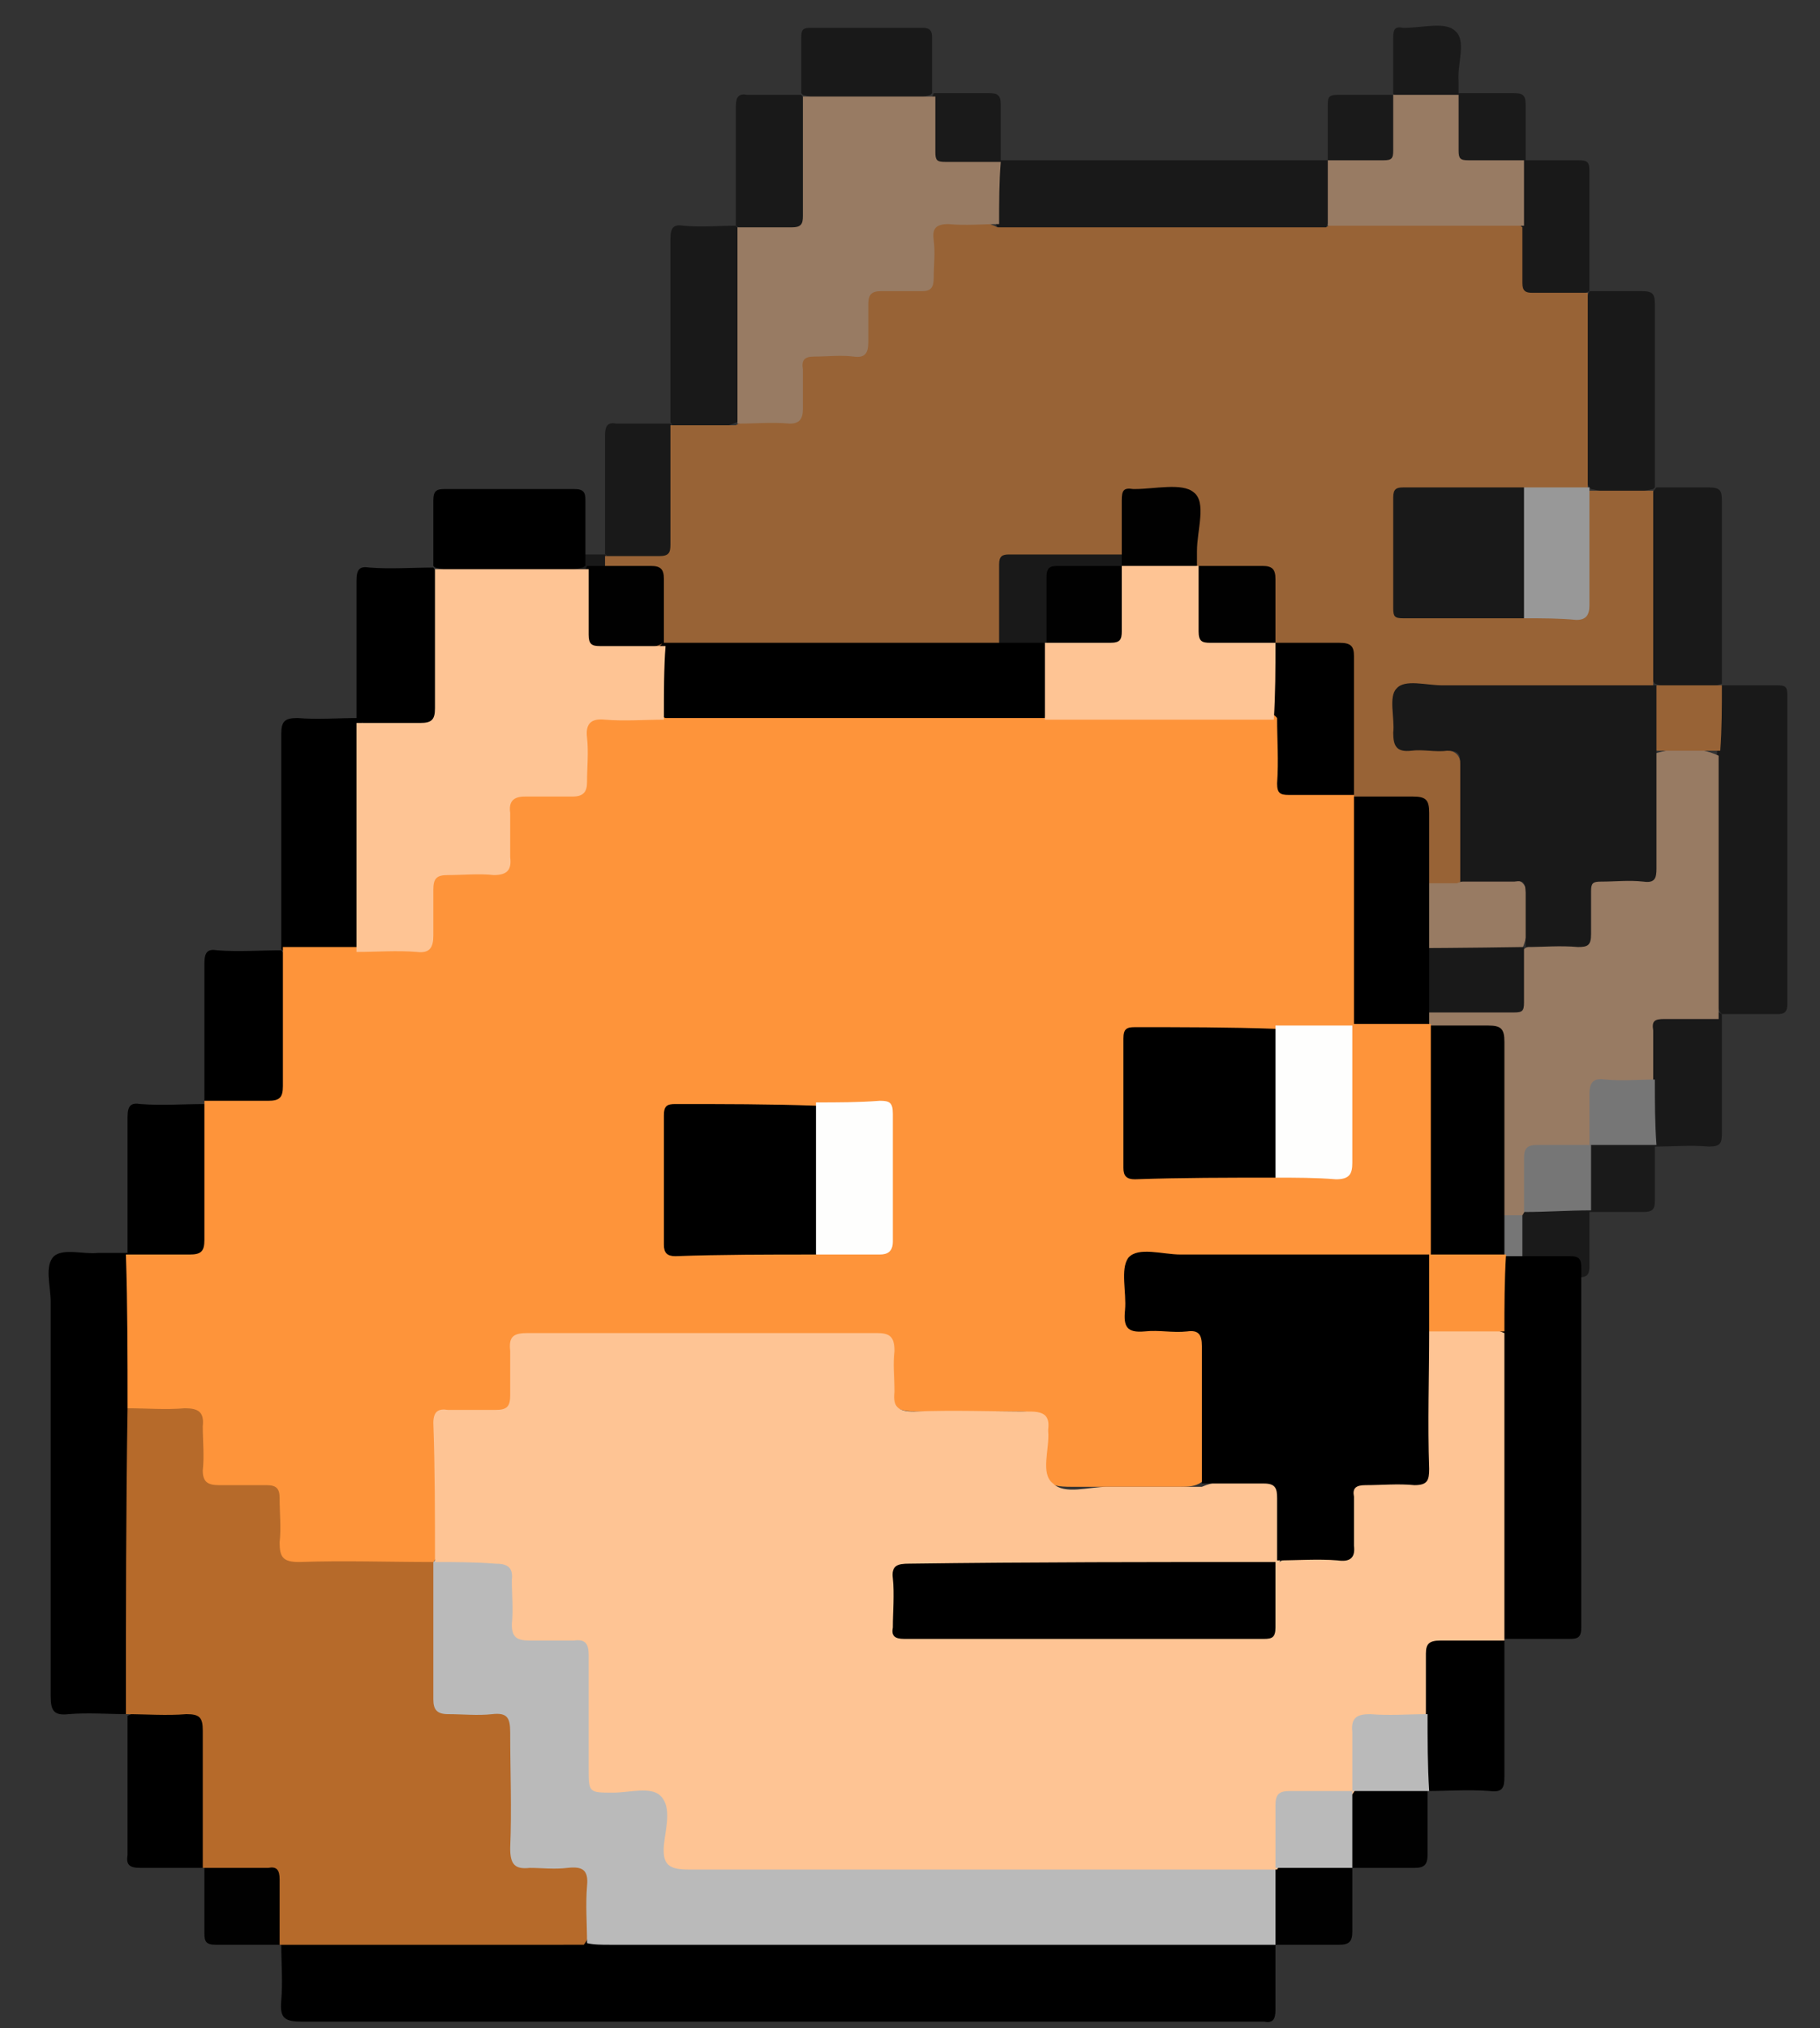 <?xml version="1.0" encoding="utf-8"?>
<!-- Generator: Adobe Illustrator 25.4.1, SVG Export Plug-In . SVG Version: 6.00 Build 0)  -->
<svg version="1.1" id="Capa_1" focusable="false" xmlns="http://www.w3.org/2000/svg" xmlns:xlink="http://www.w3.org/1999/xlink"
	 x="0px" y="0px" viewBox="0 0 111.3 124" style="enable-background:new 0 0 111.3 124;" xml:space="preserve">
<rect x="0" y="0" width="111.3" height="124" fill="#333333" stroke="none"/>
<style type="text/css">
	.st0{opacity:0.5;}
	.st1{fill:#010101;}
	.st2{fill:#B66A2A;}
	.st3{fill:#BABABA;}
	.st4{fill:#FE943A;}
	.st5{fill:#FEC494;}
	.st6{fill:#FD943A;}
	.st7{fill:#FEFEFD;}
</style>
<g class="st0">
	<path d="M93.2,78c0,1.1,0,2.3,0,3.4c0,0.5-0.1,0.7-0.6,0.6c-0.2,0-0.3,0-0.5,0c-16.7,0-33.3,0-50,0c-0.9,0-1.2-0.2-1.1-1.1
		c0.1-1,0-1.9,0-2.9c0,0,0.1-0.1,0.1-0.1c0.3-0.2,0.6-0.2,1-0.2c5,0,10,0,15,0c1.9-0.1,3.9,0,5.8,0c9.5,0,18.9,0,28.4,0
		c0.6,0,1.2-0.1,1.8,0.2C93.1,78,93.2,78,93.2,78z"/>
	<path d="M33,66c-1,0-2.1-0.1-3.1,0c-0.8,0.1-0.9-0.2-0.9-0.9c0-6.9,0-13.8,0-20.7c0-0.8-0.4-1.9,0.2-2.4c0.5-0.4,1.5-0.1,2.3-0.1
		c0.5,0,1,0,1.5,0c0,0,0.1,0.1,0.1,0.1c0.2,0.4,0.2,0.9,0.2,1.4c0,2.2,0,4.4,0,6.5c0.1,5,0,9.9,0,14.9c0,0.3,0,0.7-0.2,1
		C33.1,65.9,33,65.9,33,66z"/>
	<path d="M61.1,9.8c6.7,0,13.4,0,20.1,0c0,0,0.1,0.1,0.1,0.1c0.2,1.3,0.4,2.7-0.2,4c-0.5,0.3-1,0.2-1.5,0.2c-5.7,0-11.4,0-17.1,0
		c-0.5,0-1,0-1.5-0.2c-0.7-1.3-0.4-2.6-0.2-4C61,9.9,61,9.8,61.1,9.8z"/>
	<path d="M105.3,41.9c1.1,0,2.3,0,3.4,0c0.5,0,0.6,0.1,0.6,0.6c0,6.3,0,12.6,0,18.9c0,0.5-0.2,0.6-0.6,0.6c-1.1,0-2.3,0-3.4,0
		c0,0-0.1-0.1-0.1-0.1c-0.2-0.3-0.2-0.6-0.2-1c0-4.9,0-9.9,0-14.8c0.1-1.3-0.2-2.7,0.2-4C105.2,42,105.2,41.9,105.3,41.9z"/>
	<path d="M41,25.8c0-3.7,0-7.5,0-11.2c0-0.7,0.2-0.9,0.8-0.8c1.1,0.1,2.1,0,3.2,0c0,0,0.1,0.1,0.1,0.1c0.2,0.4,0.2,0.8,0.2,1.2
		c0,3.1,0,6.3,0,9.4c0,0.4,0,0.9-0.2,1.3c-1.3,0.6-2.6,0.4-4,0.2C41.1,25.9,41,25.9,41,25.8z"/>
	<path d="M97.2,17.8c1.1,0,2.1,0,3.2,0c0.7,0,0.8,0.2,0.8,0.8c0,3.7,0,7.5,0,11.2c0,0-0.1,0.1-0.1,0.1c-1.3,0.3-2.5,0.3-3.8,0
		c-0.1-0.1-0.2-0.2-0.2-0.3c-0.1-0.4-0.1-0.8-0.1-1.2c0-3.1,0-6.2,0-9.3c0-0.4,0-0.9,0.2-1.3C97.1,17.9,97.2,17.8,97.2,17.8z"/>
	<path d="M101.3,29.8c1.1,0,2.1,0,3.2,0c0.7,0,0.8,0.2,0.8,0.8c0,3.7,0,7.5,0,11.2c0,0,0,0,0,0c-1.4,0.5-2.7,0.5-4.1,0
		c-0.3-0.4-0.3-0.9-0.3-1.4c0-3.1,0-6.1,0-9.2C100.9,30.8,100.9,30.2,101.3,29.8L101.3,29.8z"/>
	<path d="M49,5.7c0-1.1,0-2.3,0-3.4c0-0.5,0.1-0.6,0.6-0.6c2.3,0,4.5,0,6.8,0c0.5,0,0.6,0.2,0.6,0.6c0,1.1,0,2.3,0,3.4
		c0,0-0.1,0.1-0.1,0.1C55.7,6.2,54.4,6,53.1,6c-1.3,0-2.7,0.2-4-0.2C49.1,5.8,49.1,5.8,49,5.7z"/>
	<path d="M45,13.8c0-2.4,0-4.9,0-7.3c0-0.6,0.2-0.8,0.7-0.7c1.1,0,2.2,0,3.3,0c0,0,0,0,0,0c0.3,0.3,0.3,0.7,0.3,1.1
		c0,1.9,0,3.9,0,5.8c0,1.2-0.3,1.4-1.4,1.4C46.9,14.1,45.9,14.4,45,13.8L45,13.8z"/>
	<path d="M93.2,9.8c1.1,0,2.2,0,3.3,0c0.6,0,0.7,0.1,0.7,0.7c0,2.4,0,4.9,0,7.3l0,0c-1.2,0.6-2.5,0.3-3.7,0.2
		c-0.5-0.1-0.6-0.6-0.6-1c0-1-0.1-2.1,0-3.1c0.1-1.3-0.2-2.7,0.2-4C93.1,9.9,93.2,9.8,93.2,9.8z"/>
	<path d="M37,33.9c0-2.4,0-4.9,0-7.3c0-0.6,0.2-0.8,0.7-0.7c1.1,0,2.2,0,3.3,0c0,0,0,0,0,0c0.3,0.4,0.3,0.8,0.3,1.2
		c0,1.9,0,3.7,0,5.6c0,1.3-0.2,1.5-1.5,1.5c-0.9,0-1.8,0.2-2.7-0.2C37.1,33.9,37,33.9,37,33.9z"/>
	<path d="M105.3,62c0,2.4,0,4.8,0,7.3c0,0.6-0.1,0.8-0.8,0.8c-1.1-0.1-2.2,0-3.3,0c0,0-0.1-0.1-0.1-0.1c-0.3-1.3-0.1-2.6-0.2-4
		c-0.1-1,0-2,0-3c0-0.8,0.4-1.3,1.2-1.2C103.2,61.7,104.3,61.4,105.3,62L105.3,62z"/>
	<path d="M37,74c-1.1,0-2.2,0-3.3,0c-0.6,0-0.7-0.2-0.7-0.7c0-2.4,0-4.9,0-7.3c0,0,0,0,0,0c1.2-0.6,2.5-0.3,3.7-0.2
		c0.4,0,0.6,0.4,0.6,0.7c0,2.5,0.3,4.9-0.1,7.4C37.1,73.9,37,74,37,74z"/>
	<path d="M33,41.9c0-2.4,0-4.9,0-7.3c0-0.6,0.2-0.8,0.7-0.7c1.1,0,2.2,0,3.3,0l0,0c0.3,0.3,0.3,0.7,0.3,1.1c0,1.9,0,3.9,0,5.8
		c0,1.2-0.3,1.4-1.4,1.4C34.9,42.2,33.9,42.5,33,41.9L33,41.9z"/>
	<path class="st1" d="M85.2,5.7c0-1.1,0-2.3,0-3.4c0-0.5,0.1-0.7,0.6-0.6c0,0,0.1,0,0.1,0c1.1,0,2.5-0.4,3.1,0.2
		c0.7,0.6,0.1,2,0.2,3.1c0,0.3,0,0.5,0,0.8c0,0-0.1,0.1-0.1,0.1c-1.2,0.3-2.5,0.3-3.7,0C85.3,5.8,85.2,5.8,85.2,5.7z"/>
	<path class="st1" d="M57.1,5.7c1.1,0,2.2,0,3.4,0c0.5,0,0.7,0.1,0.7,0.7c0,1.1,0,2.2,0,3.4c0,0,0,0,0,0c-1.2,0.6-2.5,0.3-3.7,0.2
		c-0.3,0-0.5-0.2-0.5-0.5C56.7,8.2,56.5,6.9,57.1,5.7L57.1,5.7z"/>
	<path class="st1" d="M81.2,9.8c0-1.1,0-2.3,0-3.4c0-0.5,0.1-0.6,0.6-0.6c1.1,0,2.3,0,3.4,0l0,0c0.6,1.2,0.3,2.5,0.2,3.7
		c0,0.3-0.2,0.5-0.5,0.5C83.6,10.1,82.4,10.3,81.2,9.8L81.2,9.8z"/>
	<path class="st1" d="M89.2,5.7c1.1,0,2.2,0,3.4,0c0.5,0,0.7,0.1,0.7,0.7c0,1.1,0,2.2,0,3.4c0,0,0,0,0,0c-1.2,0.6-2.5,0.3-3.7,0.2
		c-0.3,0-0.5-0.2-0.5-0.5C88.9,8.2,88.6,6.9,89.2,5.7L89.2,5.7z"/>
	<path class="st1" d="M101.2,70c0,1.1,0,2.2,0,3.4c0,0.5-0.1,0.7-0.7,0.7c-1.1,0-2.2,0-3.4,0c0,0-0.1-0.1-0.1-0.1
		c-0.3-1.3-0.2-2.5,0-3.8c0.1-0.1,0.2-0.2,0.3-0.3C98.7,69.7,100,69.4,101.2,70L101.2,70z"/>
	<path class="st1" d="M41,78c-1.1,0-2.3,0-3.4,0c-0.5,0-0.6-0.1-0.6-0.6c0-1.1,0-2.3,0-3.4c0,0,0,0,0,0c1.2-0.6,2.5-0.3,3.7-0.2
		c0.3,0,0.5,0.2,0.5,0.5C41.3,75.6,41.6,76.9,41,78L41,78z"/>
	<path class="st1" d="M97.2,74c0,1.1,0,2.2,0,3.4c0,0.5-0.1,0.7-0.7,0.7c-1.1,0-2.2,0-3.4,0c0,0,0,0,0,0c-0.6-1.3-0.3-2.6-0.2-3.9
		c0.1-0.1,0.1-0.2,0.3-0.3C94.6,73.7,96,73.5,97.2,74L97.2,74z"/>
	<path class="st2" d="M41,78.1c0-1.1,0-2.3,0-3.4c0-0.5-0.2-0.6-0.6-0.6c-1.1,0-2.3,0-3.4,0c0-2.4,0-4.8,0-7.2
		c0-0.6-0.2-0.9-0.8-0.9C35.1,66,34,66,33,66c0-5.4,0-10.7,0-16.1c1.2-0.6,2.4-0.3,3.6-0.2c0.4,0,0.5,0.4,0.6,0.7
		c0.1,0.4,0.1,0.8,0.1,1.2c0,2.2-0.1,2,2,2c0.3,0,0.5,0,0.8,0c0.8,0,1.2,0.4,1.2,1.2c0,0.5,0,1.1,0,1.6c0,1.1,0.1,1.2,1.2,1.2
		c1.7,0,3.4,0,5.1,0c0.5,0,1-0.1,1.4,0.3c0.3,0.4,0.3,0.9,0.3,1.4c0,1.7,0,3.5,0,5.2c0,0.8,0.3,1.2,1.1,1.1c0.5,0,0.9,0,1.4,0
		c1.2,0,1.5,0.3,1.5,1.5c0,1.7,0,3.4,0,5.1c0,1.4,0.1,1.4,1.4,1.4c2.6,0,2.6,0,2.6,2.7c0,0.6,0.1,1.1-0.3,1.6
		C51.7,78,46.4,78,41,78.1z"/>
	<path class="st3" d="M57.1,78c0-1-0.1-2,0-3c0.1-0.8-0.3-1-1-1c-0.7,0.1-1.3,0-2,0c-0.8,0.1-1-0.2-1-1c0.1-2,0-4.1,0-6.1
		c0-0.7-0.2-1-1-1c-0.8,0.1-1.5,0-2.3,0c-0.6,0-0.8-0.2-0.8-0.8c0-2.4,0-4.8,0-7.2c0,0,0.1-0.1,0.1-0.1c1.1-0.4,2.3-0.2,3.4-0.1
		c0.6,0,0.8,0.5,0.8,1c0.1,0.7,0,1.4,0,2.1c0,0.6,0.3,0.8,0.9,0.9c0.6,0,1.2,0,1.8,0c1.1,0.1,1.3,0.3,1.3,1.3c0,1.8,0,3.6,0,5.4
		c0,1.2,0.1,1.2,1.3,1.3c0.5,0,1.1,0,1.6,0c0.7,0,1.1,0.4,1.1,1.1c0,0.6,0,1.1,0,1.7c0,0.8,0.3,1.2,1.1,1.1c0.3,0,0.7,0,1,0
		c9.3,0,18.7,0,28,0c0.6,0,1.2-0.1,1.7,0.3c0,1.3,0,2.7,0,4c-11.7,0-23.3,0-35,0C57.9,78.1,57.5,78,57.1,78z"/>
	<path class="st4" d="M49,58c-2.3,0-4.7,0-7,0c-0.8,0-1.1-0.3-1-1c0.1-0.8,0-1.5,0-2.3c0-0.5-0.2-0.7-0.7-0.7c-0.8,0-1.7,0-2.5,0
		c-0.6,0-0.9-0.2-0.8-0.8c0-0.8,0-1.5,0-2.3c0.1-0.8-0.3-1-1-0.9c-1,0.1-2,0-3,0c0-2.7,0-5.4,0-8c1.1,0,2.2,0,3.3,0
		c0.6,0,0.7-0.2,0.7-0.7c0-2.4,0-4.9,0-7.3c1.1,0,2.2,0,3.3,0c0.6,0,0.7-0.2,0.7-0.7c0-2.4,0-4.9,0-7.3c1.3,0,2.7,0,4,0
		c0.8-0.5,1.6-0.2,2.4-0.3c1.2-0.1,1.2-0.1,1.3-1.3c0-0.4,0-0.9,0-1.3c0-1.2,0.3-1.4,1.5-1.5c0.4,0,0.8,0,1.2,0
		c1.2,0,1.3-0.1,1.3-1.3c0-0.5,0-1.1,0-1.6c0-0.7,0.4-1,1.1-1.1c0.7,0,1.3,0,2,0c0.6,0,0.9-0.3,0.9-0.9c0-0.7,0-1.3,0-2
		c0-0.5,0.2-0.9,0.7-1c1.2-0.1,2.5-0.4,3.6,0.2c6.7,0,13.4,0,20.1,0c0.4-0.3,0.9-0.3,1.3-0.3c3.1,0,6.2,0,9.4,0
		c0.5,0,0.9-0.1,1.3,0.3c0,1.1,0,2.3,0,3.4c0,0.5,0.2,0.6,0.6,0.6c1.1,0,2.3,0,3.4,0c0,4,0,8,0,12.1c-0.7,0.5-1.5,0.3-2.3,0.3
		c-0.6,0-1.1,0-1.7,0c-2.1,0-4.2,0-6.3,0c-1.4,0-1.4,0-1.4,1.5c0,1.6,0,3.1,0,4.7c0,1.1,0.1,1.2,1.2,1.2c2.2,0,4.3,0,6.5,0
		c0.9,0,1.7,0,2.6,0c0.8,0,1.1-0.3,1.1-1.1c0-1.7,0-3.5,0-5.2c0-0.5,0-1,0.3-1.4c1.3,0,2.7,0,4,0c0,4,0,8,0,12.1
		c0,0-0.1,0.1-0.1,0.1c-0.5,0.2-1,0.2-1.6,0.2c-4.2,0-8.4,0-12.5,0c-1.4,0-1.5,0.1-1.5,1.5c0,1.9,0,1.9,1.9,1.9c0.3,0,0.5,0,0.8,0
		c1,0.1,1.2,0.3,1.3,1.3c0,2,0,4.1,0,6.1c0,0.3,0,0.7-0.3,1c-0.3,0.3-0.7,0.3-1.1,0.3c-1.9,0-3.8,0-5.7,0c-1.3,0-1.5-0.3-1.5-1.6
		c0-0.5,0-0.9,0-1.4c0-0.8-0.3-1.1-1.1-1.1c-1.7,0-3.5,0-5.2,0c-1.5,0-1.7-0.2-1.7-1.7c0-2.6,0.3-2.3-2.4-2.3c-5.2,0-10.3,0-15.5,0
		c-1.6,0-1.6,0-1.6,1.6c0,2.4,0,2.4-2.4,2.5c-1.6,0-1.6,0-1.6,1.5c0,1.6,0,3.2,0,4.8C49.3,57.1,49.4,57.6,49,58L49,58z"/>
	<path class="st5" d="M61.1,13.7c-1,0-2.1,0.1-3.1,0c-0.8,0-1,0.3-0.9,1c0.1,0.8,0,1.5,0,2.3c0,0.6-0.2,0.8-0.7,0.8
		c-0.8,0-1.7,0-2.5,0c-0.6,0-0.8,0.2-0.8,0.8c0,0.8,0,1.5,0,2.3c0,0.7-0.2,1-0.9,0.9c-0.8-0.1-1.6,0-2.4,0c-0.6,0-0.8,0.2-0.7,0.8
		c0,0.8,0,1.6,0,2.4c0,0.6-0.2,0.9-0.8,0.9c-1.1-0.1-2.1,0-3.2,0c0-4,0-8,0-12c1.1,0,2.2,0,3.3,0c0.6,0,0.7-0.2,0.7-0.7
		c0-2.4,0-4.9,0-7.3c2.7,0,5.4,0,8.1,0c0,1.1,0,2.3,0,3.4c0,0.5,0.1,0.6,0.6,0.6c1.1,0,2.3,0,3.4,0C61.1,11.1,61.1,12.4,61.1,13.7z"
		/>
	<path class="st5" d="M93.2,13.8c-4,0-8,0-12,0c0-1.3,0-2.7,0-4c1.1,0,2.3,0,3.4,0c0.5,0,0.6-0.1,0.6-0.6c0-1.1,0-2.3,0-3.4
		c1.3,0,2.7,0,4,0c0,1.1,0,2.3,0,3.4c0,0.5,0.1,0.6,0.6,0.6c1.1,0,2.3,0,3.4,0C93.2,11.1,93.2,12.4,93.2,13.8z"/>
	<path class="st5" d="M49.1,58c0-2.4,0-4.9-0.1-7.3c0-0.6,0.3-0.7,0.8-0.7c0.8,0,1.7,0,2.5,0c0.6,0,0.8-0.2,0.7-0.8
		c0-0.8,0-1.5,0-2.3c-0.1-0.7,0.2-1,1-1c2.9,0,5.9,0,8.8,0c3.1,0,6.3,0,9.4,0c0.7,0,1,0.2,0.9,0.9c-0.1,0.7,0,1.4,0,2.1
		c-0.1,0.8,0.2,1.1,1,1c2-0.1,4.1,0,6.1,0c0.8,0,1.1,0.2,0.9,1c0,0,0,0.1,0,0.1c0.1,1-0.4,2.2,0.2,2.8c0.6,0.6,1.9,0.2,2.8,0.2
		c1.7,0,3.3,0,5,0c1.2-0.5,2.4-0.3,3.6-0.2c0.3,0,0.6,0.3,0.6,0.6c0.1,1.2,0.3,2.4-0.2,3.6c-0.5,0.4-1.1,0.4-1.6,0.4
		c-5.5,0-11,0-16.6,0c-1.6,0-1.6,0-1.6,1.6c0,1.7,0,1.7,1.8,1.7c5.4,0,10.8,0,16.2,0c1.5,0,1.5,0,1.5-1.5c0-0.7-0.2-1.5,0.3-2.1
		c0.7-0.6,1.6-0.3,2.4-0.3c1.2-0.1,1.3-0.1,1.3-1.3c0-0.5,0-1.1,0-1.6c0-0.7,0.4-1.1,1.1-1.1c0.5,0,1,0,1.5,0c1.3,0,1.4,0,1.4-1.4
		c0-1.7,0-3.3,0-5c0-0.5,0-0.9,0.3-1.3c1.3-0.4,2.7-0.5,4,0.1c0,4.8,0,9.6,0,14.4c0,0.6,0,1.1,0,1.7c-1.1,0-2.2,0-3.3,0
		c-0.6,0-0.8,0.1-0.7,0.7c0,1.1,0,2.2,0,3.3c-0.4,0.4-0.9,0.3-1.4,0.3c-2.5,0-2.2-0.3-2.3,2.3c0,0.5,0,1-0.3,1.4l0,0
		c-0.8,0.5-1.6,0.3-2.4,0.3c-1.2,0-1.3,0.1-1.3,1.3c0,0.8,0.2,1.7-0.3,2.4c0,0,0,0,0,0c-10.3,0-20.6,0-30.9,0c-1,0-1.3-0.2-1.3-1.3
		c0.1-0.9,0.4-2-0.2-2.6c-0.6-0.5-1.7-0.1-2.5-0.2c-1.3,0-1.3,0-1.3-1.3c0-2,0-3.9,0-5.9c0-0.6-0.2-0.8-0.8-0.8c-0.8,0-1.5,0-2.3,0
		c-0.7,0-1-0.2-0.9-0.9c0.1-0.8,0-1.5,0-2.3c0-0.7-0.2-0.9-0.9-0.8C51.1,58,50.1,58,49.1,58z"/>
	<path class="st6" d="M105.2,45.9c-1.3,0-2.6,0-3.9,0c-0.6-1.3-0.5-2.7,0-4c0,0,0,0,0,0c1.3,0,2.7,0,4,0
		C105.3,43.2,105.3,44.6,105.2,45.9z"/>
	<path class="st3" d="M97.2,70c0-1,0-2.1,0-3.1c0-0.8,0.3-1,1-0.9c1,0.1,2,0,3,0c0,1.3,0,2.7,0.1,4C99.9,70,98.6,70,97.2,70z"/>
	<path class="st3" d="M93.2,74.1c0-1.1,0-2.2,0-3.3c0-0.6,0.2-0.8,0.8-0.8c1.1,0,2.2,0,3.3,0c0,1.3,0,2.7,0,4
		C95.9,74,94.6,74.1,93.2,74.1z"/>
	<path d="M101.3,41.9c0,1.3,0,2.7,0,4c0,2.4,0,4.8,0,7.2c0,0.6-0.1,0.9-0.8,0.8c-0.9-0.1-1.7,0-2.6,0c-0.5,0-0.6,0.1-0.6,0.6
		c0,0.9,0,1.7,0,2.6c0,0.7-0.2,0.8-0.8,0.8c-1.1-0.1-2.1,0-3.2,0l0,0c0-1.1,0-2.2,0-3.3c0-0.6-0.1-0.8-0.7-0.7c-1.1,0-2.2,0-3.3,0
		c0-2.4,0-4.8,0-7.2c0-0.6-0.1-0.8-0.8-0.8c-0.7,0.1-1.5-0.1-2.2,0c-0.9,0.1-1.1-0.3-1.1-1.1c0.1-0.9-0.3-2.2,0.2-2.7
		c0.5-0.6,1.8-0.2,2.8-0.2C92.5,41.9,96.9,41.9,101.3,41.9z"/>
	<path d="M69.1,41.9c-2.5,0-4.9,0-7.4,0c-0.5,0-0.6-0.1-0.6-0.6c0-2.3,0-4.5,0-6.8c0-0.5,0.2-0.6,0.6-0.6c2.5,0,4.9,0,7.4,0
		c0.3,0.3,0.3,0.7,0.3,1c0,2,0,3.9,0,5.9C69.4,41.2,69.4,41.6,69.1,41.9z"/>
	<path d="M93.2,37.8c-2.5,0-4.9,0-7.4,0c-0.5,0-0.6-0.1-0.6-0.6c0-2.3,0-4.5,0-6.8c0-0.5,0.2-0.6,0.6-0.6c2.5,0,4.9,0,7.4,0
		c0.3,0.3,0.3,0.7,0.3,1c0,2,0,3.9,0,5.9C93.5,37.2,93.5,37.6,93.2,37.8z"/>
	<path class="st7" d="M69.1,41.9c0-2.7,0-5.3,0-8c1.1,0,2.2,0,3.3,0c0.5,0,0.7,0.1,0.7,0.7c0,2.2,0,4.5,0,6.7c0,0.6-0.2,0.7-0.7,0.7
		C71.3,41.9,70.2,41.9,69.1,41.9z"/>
	<path class="st7" d="M93.2,37.8c0-2.7,0-5.3,0-8c1.3,0,2.7,0,4,0c0,0,0,0,0,0c0,2.4,0,4.8,0,7.2c0,0.6-0.2,0.9-0.8,0.9
		C95.4,37.8,94.3,37.8,93.2,37.8z"/>
	<path d="M93.2,57.9c0,1.1,0,2.3,0,3.4c0,0.5-0.1,0.6-0.6,0.6c-6.3,0-12.6,0-18.9,0c-0.5,0-0.6-0.1-0.6-0.6c0-0.9,0.1-1.7,0-2.6
		c-0.1-0.7,0.2-0.8,0.9-0.8C80.4,58,86.8,58,93.2,57.9C93.2,58,93.2,57.9,93.2,57.9z"/>
</g>
<g>
	<path d="M78,118.9c0,1.3,0,2.7,0,4c0,0.6-0.2,0.8-0.7,0.7c-0.2,0-0.4,0-0.6,0c-19.4,0-38.8,0-58.2,0c-1.1,0-1.4-0.2-1.3-1.3
		c0.1-1.1,0-2.3,0-3.4c0.1-0.1,0.1-0.1,0.2-0.2c0.4-0.2,0.7-0.2,1.1-0.2c5.8,0,11.6,0,17.4,0c2.3-0.1,4.5,0,6.8,0
		c11,0,22.1,0,33.1,0c0.7,0,1.4-0.1,2.1,0.2C77.9,118.8,77.9,118.8,78,118.9z"/>
	<path d="M7.8,104.8c-1.2,0-2.4-0.1-3.6,0c-0.9,0.1-1.1-0.2-1.1-1.1c0-8,0-16.1,0-24.1c0-1-0.4-2.2,0.2-2.8c0.6-0.5,1.8-0.1,2.7-0.2
		c0.6,0,1.2,0,1.8,0c0,0.1,0.1,0.1,0.2,0.2c0.3,0.5,0.2,1.1,0.2,1.6c0,2.5,0,5.1,0,7.6c0.1,5.8,0,11.6,0,17.4c0,0.4,0,0.8-0.2,1.1
		C7.9,104.7,7.8,104.8,7.8,104.8z"/>
	<path d="M40.5,39.3c7.8,0,15.6,0,23.4,0c0,0.1,0.1,0.1,0.1,0.2c0.2,1.5,0.5,3.1-0.2,4.6c-0.5,0.3-1.1,0.3-1.7,0.3
		c-6.6,0-13.3,0-19.9,0c-0.6,0-1.2,0.1-1.7-0.2c-0.8-1.5-0.4-3.1-0.2-4.6C40.4,39.4,40.5,39.4,40.5,39.3z"/>
	<path d="M92,76.8c1.3,0,2.7,0,4,0c0.6,0,0.7,0.2,0.7,0.7c0,7.3,0,14.7,0,22c0,0.6-0.2,0.7-0.7,0.7c-1.3,0-2.6,0-4,0
		c0-0.1-0.1-0.1-0.2-0.2c-0.2-0.4-0.2-0.7-0.2-1.1c0-5.8,0-11.5,0-17.3c0.1-1.5-0.2-3.1,0.2-4.6C91.9,76.9,92,76.8,92,76.8z"/>
	<path d="M17.2,58c0-4.4,0-8.7,0-13.1c0-0.8,0.2-1,1-1c1.2,0.1,2.5,0,3.7,0c0,0.1,0.1,0.1,0.2,0.2c0.2,0.4,0.2,0.9,0.2,1.4
		c0,3.7,0,7.3,0,11c0,0.5,0,1-0.3,1.5c-1.5,0.7-3.1,0.4-4.6,0.2C17.3,58.1,17.2,58.1,17.2,58z"/>
	<path d="M82.7,48.7c1.2,0,2.5,0,3.7,0c0.8,0,1,0.2,1,1c0,4.4,0,8.7,0,13.1c-0.1,0-0.1,0.1-0.2,0.1c-1.5,0.3-3,0.3-4.4,0
		c-0.1-0.1-0.2-0.2-0.3-0.3c-0.2-0.4-0.2-0.9-0.2-1.4c0-3.6,0-7.2,0-10.8c0-0.5,0-1,0.2-1.5C82.6,48.8,82.6,48.7,82.7,48.7z"/>
	<path d="M87.3,62.7c1.2,0,2.5,0,3.7,0c0.8,0,1,0.2,1,1c0,4.4,0,8.7,0,13.1c0,0,0,0,0,0c-1.6,0.6-3.2,0.6-4.7,0
		c-0.4-0.5-0.3-1.1-0.3-1.7c0-3.6,0-7.2,0-10.7C87,63.8,86.9,63.2,87.3,62.7L87.3,62.7z"/>
	<path d="M26.5,34.6c0-1.3,0-2.6,0-4c0-0.6,0.2-0.7,0.7-0.7c2.6,0,5.3,0,7.9,0c0.6,0,0.7,0.2,0.7,0.7c0,1.3,0,2.6,0,4
		c-0.1,0-0.1,0.1-0.2,0.1c-1.4,0.4-2.9,0.2-4.4,0.2c-1.5,0-3.1,0.2-4.6-0.2C26.6,34.7,26.6,34.7,26.5,34.6z"/>
	<path d="M21.8,44c0-2.8,0-5.7,0-8.5c0-0.7,0.2-0.9,0.8-0.8c1.3,0.1,2.6,0,3.9,0c0,0,0,0,0,0c0.3,0.4,0.4,0.8,0.4,1.3
		c0,2.3,0,4.5,0,6.8c0,1.4-0.3,1.7-1.7,1.7C24.1,44.3,22.9,44.7,21.8,44L21.8,44z"/>
	<path d="M78,39.3c1.3,0,2.6,0,3.9,0c0.7,0,0.9,0.2,0.9,0.8c0,2.8,0,5.7,0,8.5l0,0c-1.4,0.7-2.9,0.4-4.3,0.2
		c-0.6-0.1-0.7-0.7-0.7-1.2c0-1.2-0.1-2.4,0-3.6c0.1-1.5-0.2-3.1,0.2-4.6C77.9,39.4,77.9,39.4,78,39.3z"/>
	<path d="M12.5,67.4c0-2.8,0-5.7,0-8.5c0-0.7,0.2-0.9,0.8-0.8c1.3,0.1,2.6,0,3.9,0c0,0,0,0,0,0c0.4,0.4,0.4,0.9,0.4,1.4
		c0,2.2,0,4.3,0,6.5c0,1.5-0.3,1.8-1.8,1.8c-1,0-2.1,0.2-3.1-0.2C12.6,67.5,12.5,67.5,12.5,67.4z"/>
	<path d="M92,100.1c0,2.8,0,5.6,0,8.5c0,0.7-0.1,1-0.9,0.9c-1.3-0.1-2.6,0-3.8,0c0-0.1-0.1-0.1-0.1-0.2c-0.4-1.5-0.1-3.1-0.2-4.6
		c-0.1-1.2,0-2.3,0-3.5c0-0.9,0.5-1.5,1.4-1.4C89.6,99.9,90.9,99.5,92,100.1L92,100.1z"/>
	<path d="M12.5,114.2c-1.3,0-2.6,0-3.9,0c-0.7,0-0.9-0.2-0.8-0.8c0-2.8,0-5.7,0-8.5c0,0,0,0,0,0c1.4-0.7,2.9-0.4,4.3-0.2
		c0.4,0,0.7,0.4,0.7,0.9c0,2.9,0.3,5.7-0.1,8.6C12.6,114.1,12.5,114.1,12.5,114.2z"/>
	<path d="M7.8,76.8c0-2.8,0-5.7,0-8.5c0-0.7,0.2-0.9,0.8-0.8c1.3,0.1,2.6,0,3.9,0l0,0c0.3,0.4,0.4,0.8,0.4,1.3c0,2.3,0,4.5,0,6.8
		c0,1.4-0.3,1.7-1.7,1.7C10,77.1,8.8,77.4,7.8,76.8L7.8,76.8z"/>
	<path class="st1" d="M68.6,34.6c0-1.3,0-2.6,0-4c0-0.6,0.1-0.8,0.7-0.7c0,0,0.1,0,0.1,0c1.2,0,2.9-0.4,3.6,0.2
		c0.8,0.6,0.2,2.3,0.2,3.6c0,0.3,0,0.6,0,0.9c-0.1,0-0.1,0.1-0.2,0.1c-1.4,0.3-2.9,0.3-4.3,0C68.8,34.7,68.7,34.7,68.6,34.6z"/>
	<path class="st1" d="M35.9,34.6c1.3,0,2.6,0,3.9,0c0.6,0,0.8,0.2,0.8,0.8c0,1.3,0,2.6,0,3.9c0,0,0,0,0,0c-1.4,0.7-2.9,0.4-4.3,0.3
		c-0.3,0-0.6-0.3-0.6-0.6C35.5,37.5,35.2,36,35.9,34.6L35.9,34.6z"/>
	<path class="st1" d="M64,39.3c0-1.3,0-2.7,0-4c0-0.6,0.2-0.7,0.7-0.7c1.3,0,2.7,0,4,0l0,0c0.7,1.4,0.4,2.9,0.3,4.3
		c0,0.3-0.3,0.6-0.6,0.6C66.8,39.7,65.3,40,64,39.3L64,39.3z"/>
	<path class="st1" d="M73.3,34.6c1.3,0,2.6,0,3.9,0c0.6,0,0.8,0.2,0.8,0.8c0,1.3,0,2.6,0,3.9c0,0,0,0,0,0c-1.4,0.7-2.9,0.4-4.3,0.3
		c-0.3,0-0.6-0.3-0.6-0.6C72.9,37.5,72.6,36,73.3,34.6L73.3,34.6z"/>
	<path class="st1" d="M87.3,109.5c0,1.3,0,2.6,0,3.9c0,0.6-0.2,0.8-0.8,0.8c-1.3,0-2.6,0-3.9,0c0-0.1-0.1-0.1-0.1-0.2
		c-0.3-1.5-0.3-2.9,0-4.4c0.1-0.1,0.2-0.2,0.3-0.3C84.4,109.2,85.9,108.9,87.3,109.5L87.3,109.5z"/>
	<path class="st1" d="M17.2,118.9c-1.3,0-2.6,0-4,0c-0.6,0-0.7-0.2-0.7-0.7c0-1.3,0-2.6,0-4c0,0,0,0,0,0c1.4-0.7,2.9-0.4,4.3-0.2
		c0.3,0,0.6,0.3,0.6,0.6C17.5,116,17.8,117.5,17.2,118.9L17.2,118.9z"/>
	<path class="st1" d="M82.7,114.2c0,1.3,0,2.6,0,3.9c0,0.6-0.2,0.8-0.8,0.8c-1.3,0-2.6,0-3.9,0c0,0,0,0,0,0c-0.7-1.5-0.4-3-0.2-4.5
		c0.1-0.1,0.2-0.2,0.3-0.3C79.6,113.8,81.2,113.5,82.7,114.2L82.7,114.2z"/>
	<path class="st2" d="M17.1,118.9c0-1.3,0-2.6,0-4c0-0.6-0.2-0.8-0.7-0.7c-1.3,0-2.6,0-4,0c0-2.8,0-5.6,0-8.4c0-0.8-0.2-1-1-1
		c-1.2,0.1-2.5,0-3.7,0c0-6.2,0-12.5,0.1-18.7c1.4-0.6,2.8-0.3,4.2-0.2c0.4,0,0.6,0.4,0.7,0.8c0.1,0.5,0.1,0.9,0.1,1.4
		c0,2.5-0.1,2.3,2.4,2.3c0.3,0,0.6,0,0.9,0c0.9,0,1.3,0.5,1.4,1.4c0,0.6,0,1.2,0,1.9c0,1.3,0.1,1.4,1.4,1.4c2,0,4,0,5.9,0
		c0.6,0,1.2-0.1,1.7,0.3c0.4,0.5,0.3,1.1,0.3,1.7c0,2,0,4,0,6.1c0,1,0.4,1.4,1.3,1.3c0.5,0,1.1,0,1.6,0c1.4,0,1.7,0.3,1.7,1.7
		c0,2,0,4,0,6c0,1.6,0.1,1.7,1.6,1.7c3.1,0,3.1,0,3.1,3.1c0,0.6,0.1,1.3-0.4,1.9C29.6,118.9,23.4,118.9,17.1,118.9z"/>
	<path class="st3" d="M35.9,118.8c0-1.2-0.1-2.3,0-3.5c0.1-1-0.3-1.2-1.2-1.1c-0.8,0.1-1.6,0-2.3,0c-0.9,0.1-1.2-0.2-1.2-1.2
		c0.1-2.4,0-4.8,0-7.1c0-0.9-0.2-1.2-1.1-1.1c-0.9,0.1-1.8,0-2.7,0c-0.7,0-0.9-0.3-0.9-0.9c0-2.8,0-5.6,0-8.4
		c0.1-0.1,0.1-0.1,0.2-0.2c1.3-0.4,2.6-0.2,3.9-0.1c0.7,0,0.9,0.5,1,1.1c0.1,0.8,0,1.6,0,2.5c0,0.7,0.3,1,1,1c0.7,0,1.4,0,2.1,0
		c1.2,0.1,1.5,0.3,1.5,1.6c0.1,2.1,0,4.2,0,6.3c0,1.3,0.1,1.4,1.5,1.5c0.6,0,1.2,0,1.9,0c0.9,0,1.3,0.5,1.3,1.3c0,0.7,0.1,1.3,0,2
		c0,0.9,0.3,1.4,1.3,1.3c0.4,0,0.8,0,1.2,0c10.9,0,21.8,0,32.6,0c0.7,0,1.4-0.2,2,0.4c0,1.6,0,3.1,0,4.7c-13.6,0-27.2,0-40.7,0
		C36.8,118.9,36.3,118.9,35.9,118.8z"/>
	<path class="st4" d="M26.5,95.5c-2.7,0-5.5-0.1-8.2,0c-1,0-1.2-0.3-1.2-1.2c0.1-0.9,0-1.8,0-2.7c0-0.6-0.2-0.8-0.8-0.8
		c-1,0-1.9,0-2.9,0c-0.7,0-1-0.2-1-0.9c0.1-0.9,0-1.8,0-2.7c0.1-0.9-0.3-1.1-1.1-1.1c-1.2,0.1-2.3,0-3.5,0c0-3.1,0-6.2-0.1-9.4
		c1.3,0,2.6,0,3.9,0c0.7,0,0.9-0.2,0.9-0.9c0-2.8,0-5.7,0-8.5c1.3,0,2.6,0,3.9,0c0.7,0,0.9-0.2,0.9-0.9c0-2.8,0-5.7,0-8.5
		c1.6,0,3.1,0,4.7,0c0.9-0.6,1.9-0.3,2.8-0.3c1.4-0.1,1.4-0.1,1.5-1.5c0-0.5,0-1,0-1.5c0.1-1.4,0.3-1.7,1.8-1.7c0.5,0,0.9,0,1.4,0
		c1.4,0,1.5-0.1,1.5-1.6c0-0.6,0-1.2,0-1.9c0-0.8,0.5-1.2,1.3-1.2c0.8,0,1.6,0,2.3,0c0.7,0,1.1-0.4,1.1-1.1c0-0.8,0-1.6,0-2.3
		c0-0.5,0.2-1.1,0.8-1.1c1.4-0.1,2.9-0.4,4.2,0.2c7.8,0,15.6,0,23.4,0c0.5-0.4,1-0.4,1.6-0.4c3.6,0,7.3,0,10.9,0
		c0.5,0,1.1-0.1,1.5,0.4c0,1.3,0.1,2.6,0,4c0,0.6,0.2,0.7,0.7,0.7c1.3,0,2.6,0,4,0c0,4.7,0,9.4,0,14.1c-0.8,0.6-1.8,0.3-2.7,0.4
		c-0.7,0-1.3,0-2,0c-2.4,0.1-4.9,0-7.3,0c-1.6,0-1.7,0-1.7,1.7c0,1.8,0,3.7,0,5.5c0,1.3,0.1,1.4,1.4,1.4c2.5,0,5.1,0,7.6,0
		c1-0.1,2,0,3,0c0.9,0,1.3-0.3,1.3-1.3c0-2,0-4,0-6.1c0-0.6-0.1-1.2,0.4-1.7c1.6,0,3.1,0,4.7,0c0,4.7,0,9.4,0,14.1
		c-0.1,0-0.1,0.1-0.2,0.1c-0.6,0.3-1.2,0.2-1.8,0.2c-4.9,0-9.7,0-14.6,0c-1.7,0-1.7,0.1-1.7,1.7c0,2.2,0,2.2,2.2,2.2
		c0.3,0,0.6,0,0.9,0c1.1,0.1,1.4,0.3,1.5,1.5c0.1,2.4,0,4.8,0,7.1c0,0.4,0,0.8-0.3,1.1c-0.4,0.3-0.9,0.3-1.3,0.3c-2.2,0-4.4,0-6.7,0
		c-1.5,0-1.7-0.3-1.8-1.8c0-0.5,0-1.1,0-1.6c0-0.9-0.4-1.2-1.3-1.2c-2,0-4.1,0-6.1,0c-1.7,0-2-0.3-2-2c0-3,0.3-2.7-2.8-2.7
		c-6,0-12,0-18,0c-1.8,0-1.8,0-1.9,1.8c0,2.9,0,2.9-2.8,2.9c-1.8,0-1.8,0-1.8,1.8c0,1.9,0,3.7,0,5.6C26.9,94.4,26.9,95,26.5,95.5
		L26.5,95.5z"/>
	<path class="st5" d="M40.6,44c-1.2,0-2.4,0.1-3.6,0c-0.9-0.1-1.2,0.3-1.1,1.1c0.1,0.9,0,1.8,0,2.7c0,0.6-0.2,0.9-0.9,0.9
		c-1,0-1.9,0-2.9,0c-0.7,0-1,0.3-0.9,1c0,0.9,0,1.8,0,2.7c0.1,0.8-0.2,1.1-1,1.1c-0.9-0.1-1.9,0-2.8,0c-0.7,0-0.9,0.2-0.9,0.9
		c0,0.9,0,1.9,0,2.8c0,0.7-0.2,1.1-1,1c-1.2-0.1-2.5,0-3.7,0c0-4.7,0-9.4,0-14c1.3,0,2.6,0,3.9,0c0.7,0,0.9-0.2,0.9-0.9
		c0-2.8,0-5.7,0-8.5c3.1,0,6.3,0,9.4,0c0,1.3,0,2.7,0,4c0,0.6,0.2,0.7,0.7,0.7c1.3,0,2.6,0,4,0C40.6,40.8,40.6,42.4,40.6,44z"/>
	<path class="st5" d="M77.9,44c-4.7,0-9.3,0-14,0c0-1.6,0-3.1,0-4.7c1.3,0,2.7,0,4,0c0.6,0,0.7-0.2,0.7-0.7c0-1.3,0-2.7,0-4
		c1.6,0,3.1,0,4.7,0c0,1.3,0,2.7,0,4c0,0.6,0.2,0.7,0.7,0.7c1.3,0,2.6,0,4,0C78,40.9,78,42.4,77.9,44z"/>
	<path class="st5" d="M26.6,95.5c0-2.8,0-5.7-0.1-8.5c0-0.7,0.3-0.9,0.9-0.8c1,0,1.9,0,2.9,0c0.7,0,0.9-0.2,0.9-0.9
		c0-0.9,0-1.8,0-2.7c-0.1-0.9,0.2-1.1,1.1-1.1c3.4,0,6.9,0,10.3,0c3.7,0,7.3,0,11,0c0.8,0,1.1,0.2,1.1,1.1c-0.1,0.8,0,1.6,0,2.5
		c-0.1,0.9,0.2,1.2,1.2,1.2c2.4-0.1,4.8,0,7.1,0c0.9,0,1.2,0.3,1.1,1.1c0,0,0,0.1,0,0.1c0.1,1.1-0.5,2.6,0.3,3.2
		c0.7,0.7,2.2,0.2,3.3,0.2c1.9,0,3.9,0,5.8,0c1.4-0.6,2.8-0.3,4.2-0.2c0.4,0,0.7,0.3,0.7,0.7c0.1,1.4,0.4,2.8-0.2,4.2
		c-0.5,0.5-1.2,0.4-1.9,0.4c-6.4,0-12.9,0-19.3,0c-1.9,0-1.9,0-1.9,1.9c0,2,0,2,2.1,2c6.3,0,12.5,0,18.8,0c1.7,0,1.7,0,1.8-1.8
		c0-0.8-0.2-1.7,0.3-2.5c0.9-0.7,1.9-0.4,2.8-0.4c1.5-0.1,1.5-0.1,1.5-1.5c0-0.6,0-1.2,0-1.9c0-0.8,0.4-1.3,1.3-1.3
		c0.6,0,1.2,0,1.7,0c1.6,0,1.6-0.1,1.6-1.7c0-1.9,0-3.9,0-5.8c0-0.5,0-1.1,0.3-1.6c1.6-0.5,3.1-0.6,4.7,0.1c0,5.6,0,11.2,0,16.8
		c0,0.7,0,1.3,0,2c-1.3,0-2.6,0-3.9,0c-0.7,0-0.9,0.2-0.9,0.8c0,1.3,0,2.6,0,3.8c-0.5,0.4-1.1,0.3-1.6,0.4c-3,0-2.6-0.3-2.6,2.7
		c0,0.6,0.1,1.2-0.3,1.7l0,0c-0.9,0.6-1.9,0.3-2.8,0.3c-1.4,0.1-1.5,0.1-1.5,1.5c0,0.9,0.3,1.9-0.3,2.8c0,0,0,0,0,0c-12,0-24,0-36,0
		c-1.2,0-1.6-0.3-1.5-1.5c0.1-1,0.5-2.3-0.2-3c-0.6-0.6-1.9-0.2-2.9-0.2c-1.5,0-1.5,0-1.5-1.5c0-2.3,0-4.6,0-6.9
		c0-0.7-0.2-1-0.9-0.9c-0.9,0-1.8,0-2.7,0c-0.8,0-1.1-0.2-1.1-1c0.1-0.9,0-1.8,0-2.7c0.1-0.8-0.3-1-1-1C29,95.5,27.8,95.5,26.6,95.5
		z"/>
	<path class="st6" d="M92,81.4c-1.5,0-3.1,0-4.6,0c-0.7-1.6-0.6-3.1,0-4.7c0,0,0,0,0,0c1.6,0,3.1,0,4.7,0C92,78.3,92,79.9,92,81.4z"
		/>
	<path class="st3" d="M82.7,109.5c0-1.2,0-2.4,0-3.6c-0.1-0.9,0.3-1.1,1.1-1.1c1.2,0.1,2.3,0,3.5,0c0,1.6,0,3.1,0.1,4.7
		C85.8,109.5,84.2,109.5,82.7,109.5z"/>
	<path class="st3" d="M78,114.2c0-1.3,0-2.6,0-3.8c0-0.7,0.2-0.9,0.9-0.9c1.3,0,2.6,0,3.8,0c0,1.6,0,3.1,0,4.7
		C81.1,114.2,79.6,114.2,78,114.2z"/>
	<path d="M87.4,76.7c0,1.6,0,3.1,0,4.7c0,2.8-0.1,5.6,0,8.4c0,0.7-0.1,1-0.9,1c-1-0.1-2,0-3,0c-0.6,0-0.8,0.2-0.7,0.7c0,1,0,2,0,3
		c0.1,0.8-0.3,1-1,0.9c-1.2-0.1-2.5,0-3.7,0l0,0c0-1.3,0-2.6,0-3.8c0-0.6-0.1-0.9-0.8-0.9c-1.3,0-2.6,0-3.8,0c0-2.8,0-5.6,0-8.4
		c0-0.7-0.2-1-0.9-0.9c-0.9,0.1-1.7-0.1-2.6,0c-1.1,0.1-1.3-0.3-1.2-1.3c0.1-1.1-0.3-2.5,0.2-3.2c0.6-0.7,2.1-0.2,3.2-0.2
		C77.2,76.7,82.3,76.7,87.4,76.7z"/>
	<path d="M49.9,76.7c-2.9,0-5.8,0-8.6,0.1c-0.5,0-0.7-0.2-0.7-0.7c0-2.6,0-5.3,0-7.9c0-0.6,0.2-0.7,0.7-0.7c2.9,0,5.8,0,8.6,0.1
		c0.3,0.3,0.4,0.8,0.4,1.2c0,2.3,0,4.6,0,6.9C50.3,75.9,50.3,76.4,49.9,76.7z"/>
	<path d="M78,72c-2.9,0-5.8,0-8.6,0.1c-0.5,0-0.7-0.2-0.7-0.7c0-2.6,0-5.3,0-7.9c0-0.6,0.2-0.7,0.7-0.7c2.9,0,5.8,0,8.6,0.1
		c0.3,0.3,0.4,0.8,0.4,1.2c0,2.3,0,4.6,0,6.9C78.4,71.3,78.3,71.7,78,72z"/>
	<path class="st7" d="M49.9,76.7c0-3.1,0-6.2,0-9.3c1.3,0,2.6,0,3.9-0.1c0.6,0,0.8,0.1,0.8,0.8c0,2.6,0,5.2,0,7.8
		c0,0.6-0.3,0.8-0.8,0.8C52.5,76.7,51.2,76.7,49.9,76.7z"/>
	<path class="st7" d="M78,72c0-3.1,0-6.2,0-9.3c1.6,0,3.1,0,4.7,0c0,0,0,0,0,0c0,2.8,0,5.6,0,8.4c0,0.7-0.2,1-1,1
		C80.5,72,79.2,72,78,72z"/>
	<path d="M78,95.5c0,1.3,0,2.6,0,4c0,0.6-0.2,0.7-0.7,0.7c-7.3,0-14.6,0-22,0c-0.6,0-0.8-0.2-0.7-0.7c0-1,0.1-2,0-3
		c-0.1-0.8,0.3-0.9,1-0.9C63.1,95.5,70.5,95.5,78,95.5C78,95.5,78,95.5,78,95.5z"/>
</g>
</svg>
